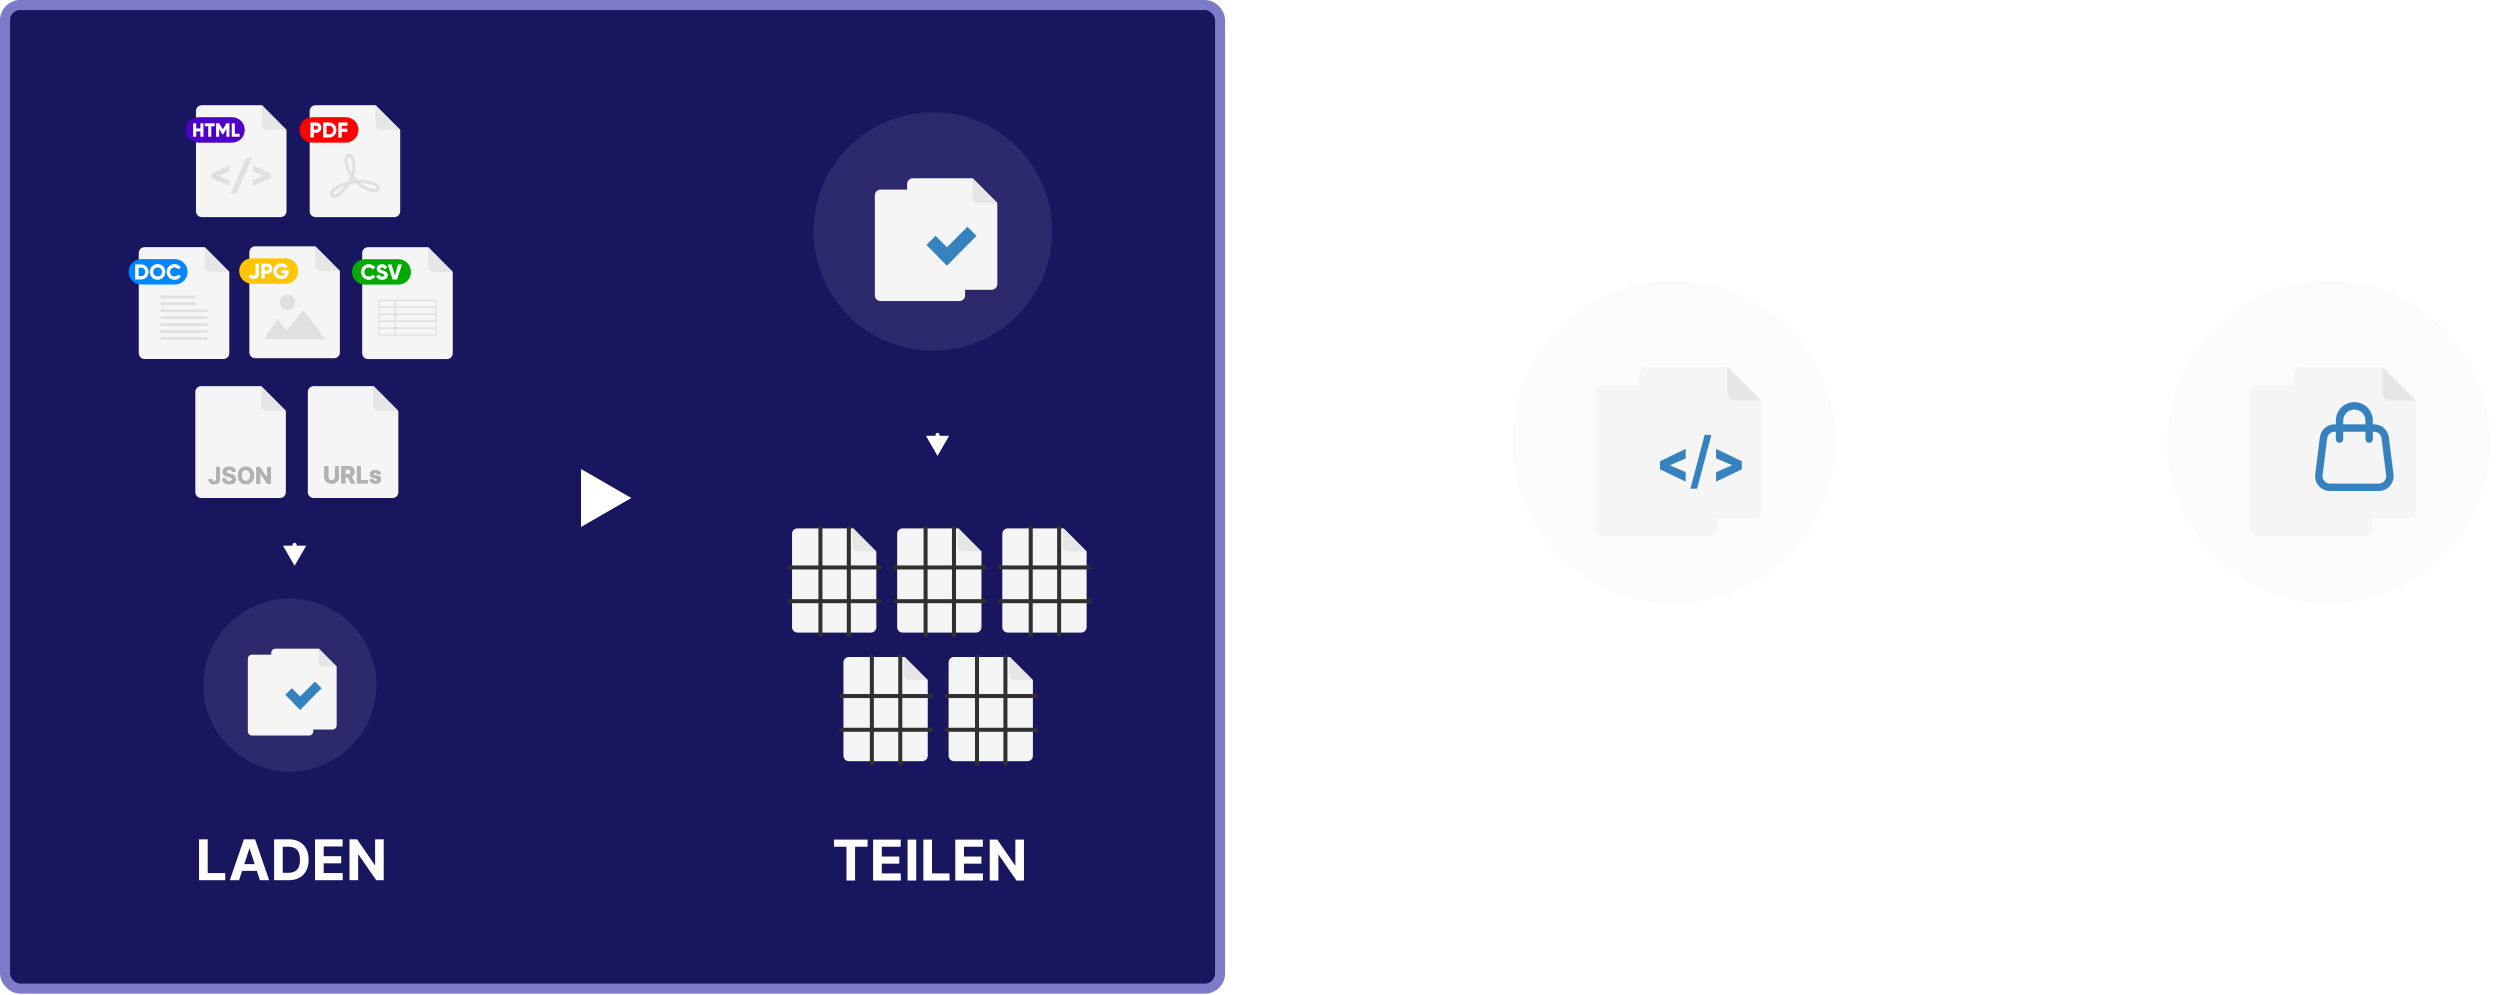<svg width="1244" height="495" viewBox="0 0 1244 495" fill="none" xmlns="http://www.w3.org/2000/svg">
<rect x="2.5" y="2.5" width="604.611" height="489.437" rx="7.5" fill="#191660" stroke="#7E7BC9" stroke-width="5"/>
<path d="M691.048 247.8L666.048 233.366V262.234L691.048 247.8ZM666.617 250.3H668.548V245.3H666.617V250.3Z" fill="white"/>
<path d="M314.113 247.8L289.113 233.366V262.234L314.113 247.8ZM289.682 250.3H291.613V245.3H289.682V250.3Z" fill="white"/>
<path d="M999.343 247.8L974.343 233.366V262.234L999.343 247.8ZM974.912 250.3H976.843V245.3H974.912V250.3Z" fill="white"/>
<path d="M99.041 438V417.636H103.347V434.45H112.077V438H99.041ZM118.958 438H114.344L121.374 417.636H126.922L133.942 438H129.328L124.227 422.29H124.068L118.958 438ZM118.669 429.996H129.567V433.357H118.669V429.996ZM143.612 438H136.393V417.636H143.671C145.72 417.636 147.483 418.044 148.961 418.859C150.439 419.668 151.576 420.831 152.372 422.349C153.174 423.867 153.575 425.684 153.575 427.798C153.575 429.92 153.174 431.742 152.372 433.267C151.576 434.792 150.433 435.962 148.941 436.777C147.456 437.592 145.68 438 143.612 438ZM140.698 434.311H143.433C144.705 434.311 145.776 434.086 146.644 433.635C147.519 433.178 148.176 432.472 148.613 431.517C149.057 430.556 149.279 429.316 149.279 427.798C149.279 426.294 149.057 425.064 148.613 424.109C148.176 423.155 147.523 422.452 146.654 422.001C145.786 421.551 144.715 421.325 143.443 421.325H140.698V434.311ZM156.764 438V417.636H170.486V421.186H161.069V426.038H169.78V429.588H161.069V434.45H170.525V438H156.764ZM190.941 417.636V438H187.222L178.363 425.183H178.214V438H173.909V417.636H177.687L186.477 430.443H186.656V417.636H190.941Z" fill="white"/>
<path d="M414.99 421.349V417.8H431.715V421.349H425.48V438.163H421.225V421.349H414.99ZM434.469 438.163V417.8H448.191V421.349H438.775V426.202H447.485V429.751H438.775V434.614H448.23V438.163H434.469ZM455.919 417.8V438.163H451.614V417.8H455.919ZM459.461 438.163V417.8H463.767V434.614H472.497V438.163H459.461ZM475.348 438.163V417.8H489.07V421.349H479.653V426.202H488.364V429.751H479.653V434.614H489.109V438.163H475.348ZM509.525 417.8V438.163H505.806L496.947 425.347H496.798V438.163H492.493V417.8H496.271L505.061 430.607H505.24V417.8H509.525Z" fill="white"/>
<path d="M147.586 271.068C147.586 270.515 147.138 270.068 146.586 270.068C146.034 270.068 145.586 270.515 145.586 271.068L147.586 271.068ZM146.586 281.538L152.359 271.538L140.812 271.538L146.586 281.538ZM145.586 271.068L145.586 272.538L147.586 272.538L147.586 271.068L145.586 271.068Z" fill="white"/>
<path d="M154.094 55.253V105.13C154.094 106.732 155.385 108.03 156.98 108.03H196.253C197.847 108.03 199.139 106.732 199.139 105.13V64.651L186.897 52.352H156.98C155.385 52.352 154.094 53.65 154.094 55.253Z" fill="#F5F5F5"/>
<g opacity="0.5">
<path d="M166.399 98.507C165.597 98.507 164.853 98.139 164.451 97.464C163.841 96.438 164.049 94.756 166.462 93.116L166.609 93.016C167.539 92.381 167.852 92.168 169.478 91.522C170.538 91.101 171.783 90.673 173.163 90.321C173.614 89.563 174.034 88.736 174.381 87.856C172.454 85.121 171.366 82.231 171.366 79.796C171.366 79.055 171.559 78.309 171.912 77.698C172.323 76.983 172.903 76.54 173.542 76.45C174.261 76.349 175.595 76.621 176.434 79.576C177.259 82.484 176.973 85.21 176.177 87.597C176.226 87.662 176.276 87.727 176.327 87.791C176.818 88.417 177.337 89.006 177.877 89.556C179.485 89.451 181.174 89.507 182.892 89.806C186.32 90.405 188.543 91.587 188.993 93.049C189.188 93.687 189.027 94.318 188.548 94.784C187.59 95.717 185.55 95.801 183.221 95.002C181.215 94.314 179.145 92.983 177.281 91.214C176.194 91.32 175.153 91.501 174.172 91.727C173.057 93.47 171.836 94.833 170.991 95.682C170.187 96.49 169.27 97.348 167.694 98.179C167.275 98.4 166.828 98.506 166.398 98.506L166.399 98.507ZM171.738 92.409C171.138 92.606 170.579 92.812 170.064 93.017C168.6 93.598 168.391 93.743 167.503 94.346L167.356 94.447C166.351 95.13 165.501 96.104 165.821 96.641C165.976 96.903 166.453 97.023 166.951 96.761C168.328 96.035 169.113 95.301 169.86 94.55C170.375 94.032 171.045 93.307 171.736 92.411L171.738 92.409ZM179.598 91.116C180.947 92.194 182.363 93.011 183.738 93.485C185.812 94.197 187.107 93.954 187.435 93.635C187.484 93.587 187.482 93.578 187.465 93.526C187.297 92.979 185.868 91.959 182.618 91.392C181.597 91.214 180.586 91.129 179.598 91.117V91.116ZM175.497 89.313C175.409 89.504 175.318 89.693 175.226 89.878C175.446 89.84 175.667 89.805 175.89 89.771C175.756 89.621 175.626 89.468 175.497 89.313ZM173.773 78.043C173.773 78.043 173.766 78.043 173.763 78.043C173.482 78.082 172.963 78.833 172.963 79.798C172.963 81.614 173.69 83.758 175.001 85.892C175.427 84.077 175.487 82.092 174.898 80.017C174.426 78.356 173.908 78.041 173.773 78.041V78.043Z" fill="#CBCBCB"/>
</g>
<path d="M186.896 52.352L199.137 64.651H189.686C188.146 64.651 186.896 63.396 186.896 61.848V52.352Z" fill="#E6E6E6"/>
<path d="M172.067 58.328H155.324C151.848 58.328 149.029 61.16 149.029 64.653C149.029 68.146 151.848 70.978 155.324 70.978H172.067C175.543 70.978 178.361 68.146 178.361 64.653C178.361 61.16 175.543 58.328 172.067 58.328Z" fill="#FF0000"/>
<path d="M159.931 63.514C159.931 64.942 158.787 66.091 157.313 66.091H156.192V68.453H154.482V60.939H157.313C158.788 60.939 159.931 62.088 159.931 63.516V63.514ZM158.221 63.514C158.221 62.967 157.836 62.547 157.313 62.547H156.192V64.48H157.313C157.836 64.48 158.221 64.062 158.221 63.513V63.514Z" fill="white"/>
<path d="M167.408 64.694C167.408 66.819 165.838 68.451 163.776 68.451H160.785V60.937H163.776C165.838 60.937 167.408 62.569 167.408 64.694ZM165.763 64.694C165.763 63.407 164.952 62.59 163.776 62.59H162.494V66.797H163.776C164.95 66.797 165.763 65.982 165.763 64.693V64.694Z" fill="white"/>
<path d="M170.078 62.592V64.041H172.857V65.694H170.078V68.453H168.369V60.939H172.909V62.592H170.078Z" fill="white"/>
<path d="M124.076 125.462V175.339C124.076 176.942 125.368 178.24 126.963 178.24H166.235C167.83 178.24 169.122 176.942 169.122 175.339V134.863L156.881 122.563H126.964C125.369 122.563 124.078 123.861 124.078 125.464L124.076 125.462Z" fill="#F5F5F5"/>
<path d="M156.879 122.562L169.12 134.861H159.669C158.128 134.861 156.879 133.606 156.879 132.058V122.562Z" fill="#E6E6E6"/>
<path d="M142.049 128.536H125.306C121.83 128.536 119.012 131.368 119.012 134.861C119.012 138.354 121.83 141.186 125.306 141.186H142.049C145.526 141.186 148.344 138.354 148.344 134.861C148.344 131.368 145.526 128.536 142.049 128.536Z" fill="#FFC500"/>
<path d="M123.625 137.351L125.11 136.492C125.344 136.909 125.59 137.136 126.167 137.136C126.916 137.136 127.14 136.706 127.14 136.246V131.147H128.849V136.246C128.849 137.898 127.695 138.811 126.157 138.811C124.971 138.811 124.117 138.306 123.625 137.351Z" fill="white"/>
<path d="M135.526 133.724C135.526 135.151 134.382 136.3 132.909 136.3H131.787V138.662H130.078V131.149H132.909C134.384 131.149 135.526 132.298 135.526 133.725V133.724ZM133.817 133.724C133.817 133.176 133.432 132.757 132.909 132.757H131.787V134.689H132.909C133.432 134.689 133.817 134.271 133.817 133.722V133.724Z" fill="white"/>
<path d="M143.73 135.119C143.73 137.416 142.138 138.811 140.044 138.811C137.693 138.811 136.006 137.071 136.006 134.914C136.006 132.757 137.725 130.995 139.926 130.995C141.357 130.995 142.566 131.703 143.195 132.713L141.743 133.55C141.432 133.056 140.76 132.67 139.916 132.67C138.655 132.67 137.715 133.604 137.715 134.924C137.715 136.244 138.613 137.136 140.066 137.136C141.059 137.136 141.71 136.696 141.978 135.977H139.981V134.474H143.73V135.119Z" fill="white"/>
<g opacity="0.5">
<path d="M161.895 168.717L150.883 154.429L142.509 164.566L138.321 158.636L131.305 168.717H161.895Z" fill="#CBCBCB"/>
<path d="M143.887 154.143C145.918 153.667 147.181 151.627 146.707 149.585C146.233 147.544 144.202 146.275 142.171 146.752C140.139 147.228 138.876 149.268 139.35 151.31C139.824 153.351 141.855 154.62 143.887 154.143Z" fill="#CBCBCB"/>
</g>
<path d="M180.234 125.906V175.783C180.234 177.386 181.526 178.684 183.121 178.684H222.393C223.988 178.684 225.28 177.386 225.28 175.783V135.307L213.039 123.007H183.122C181.528 123.007 180.236 124.305 180.236 125.908L180.234 125.906Z" fill="#F5F5F5"/>
<path d="M213.037 123.006L225.278 135.305H215.827C214.286 135.305 213.037 134.05 213.037 132.502V123.006Z" fill="#E6E6E6"/>
<path d="M198.207 128.982H181.465C177.988 128.982 175.17 131.813 175.17 135.307C175.17 138.8 177.988 141.631 181.465 141.631H198.207C201.684 141.631 204.502 138.8 204.502 135.307C204.502 131.813 201.684 128.982 198.207 128.982Z" fill="#00AA00"/>
<path d="M179.664 135.348C179.664 133.136 181.299 131.441 183.552 131.441C184.909 131.441 186.105 132.118 186.757 133.18L185.282 134.04C184.951 133.46 184.31 133.117 183.551 133.117C182.226 133.117 181.372 134.007 181.372 135.349C181.372 136.691 182.227 137.582 183.551 137.582C184.31 137.582 184.961 137.239 185.282 136.659L186.757 137.518C186.115 138.581 184.919 139.258 183.552 139.258C181.299 139.258 179.664 137.561 179.664 135.351V135.348Z" fill="white"/>
<path d="M187.187 137.399L188.661 136.54C188.928 137.162 189.388 137.582 190.231 137.582C191.075 137.582 191.246 137.259 191.246 136.97C191.246 136.507 190.819 136.325 189.697 136.014C188.585 135.703 187.496 135.167 187.496 133.728C187.496 132.288 188.714 131.441 190.006 131.441C191.298 131.441 192.195 132.031 192.74 133.138L191.298 133.985C191.041 133.448 190.688 133.116 190.004 133.116C189.47 133.116 189.203 133.383 189.203 133.685C189.203 134.028 189.385 134.265 190.549 134.619C191.681 134.962 192.952 135.36 192.952 136.949C192.952 138.398 191.798 139.256 190.174 139.256C188.55 139.256 187.6 138.504 187.184 137.399H187.187Z" fill="white"/>
<path d="M192.955 131.591H194.825L196.482 137.12L198.138 131.591H200.008L197.573 139.105H195.394L192.958 131.591H192.955Z" fill="white"/>
<g opacity="0.5">
<path d="M196.525 153.25H188.423C188.25 153.25 188.109 153.108 188.109 152.935V149.475C188.109 149.301 188.25 149.16 188.423 149.16H196.525C196.698 149.16 196.838 149.301 196.838 149.475V152.935C196.838 153.108 196.698 153.25 196.525 153.25ZM188.736 152.621H196.213V149.79H188.736V152.621Z" fill="#CBCBCB"/>
<path d="M217.087 153.25H196.489C196.316 153.25 196.176 153.108 196.176 152.935V149.475C196.176 149.301 196.316 149.16 196.489 149.16H217.087C217.26 149.16 217.4 149.301 217.4 149.475V152.935C217.4 153.108 217.26 153.25 217.087 153.25ZM196.801 152.621H216.773V149.79H196.801V152.621Z" fill="#CBCBCB"/>
<path d="M196.525 156.709H188.423C188.25 156.709 188.109 156.568 188.109 156.394V152.934C188.109 152.761 188.25 152.62 188.423 152.62H196.525C196.698 152.62 196.838 152.761 196.838 152.934V156.394C196.838 156.568 196.698 156.709 196.525 156.709ZM188.736 156.081H196.213V153.249H188.736V156.081Z" fill="#CBCBCB"/>
<path d="M217.087 156.709H196.489C196.316 156.709 196.176 156.568 196.176 156.394V152.934C196.176 152.761 196.316 152.62 196.489 152.62H217.087C217.26 152.62 217.4 152.761 217.4 152.934V156.394C217.4 156.568 217.26 156.709 217.087 156.709ZM196.801 156.081H216.773V153.249H196.801V156.081Z" fill="#CBCBCB"/>
<path d="M196.525 160.168H188.423C188.25 160.168 188.109 160.027 188.109 159.854V156.394C188.109 156.22 188.25 156.079 188.423 156.079H196.525C196.698 156.079 196.838 156.22 196.838 156.394V159.854C196.838 160.027 196.698 160.168 196.525 160.168ZM188.736 159.54H196.213V156.709H188.736V159.54Z" fill="#CBCBCB"/>
<path d="M217.087 160.168H196.489C196.316 160.168 196.176 160.027 196.176 159.854V156.394C196.176 156.22 196.316 156.079 196.489 156.079H217.087C217.26 156.079 217.4 156.22 217.4 156.394V159.854C217.4 160.027 217.26 160.168 217.087 160.168ZM196.801 159.54H216.773V156.709H196.801V159.54Z" fill="#CBCBCB"/>
<path d="M196.525 163.63H188.423C188.25 163.63 188.109 163.488 188.109 163.315V159.855C188.109 159.681 188.25 159.54 188.423 159.54H196.525C196.698 159.54 196.838 159.681 196.838 159.855V163.315C196.838 163.488 196.698 163.63 196.525 163.63ZM188.736 163.001H196.213V160.17H188.736V163.001Z" fill="#CBCBCB"/>
<path d="M217.087 163.63H196.489C196.316 163.63 196.176 163.488 196.176 163.315V159.855C196.176 159.681 196.316 159.54 196.489 159.54H217.087C217.26 159.54 217.4 159.681 217.4 159.855V163.315C217.4 163.488 217.26 163.63 217.087 163.63ZM196.801 163.001H216.773V160.17H196.801V163.001Z" fill="#CBCBCB"/>
<path d="M196.525 167.089H188.423C188.25 167.089 188.109 166.948 188.109 166.774V163.315C188.109 163.141 188.25 163 188.423 163H196.525C196.698 163 196.838 163.141 196.838 163.315V166.774C196.838 166.948 196.698 167.089 196.525 167.089ZM188.736 166.461H196.213V163.63H188.736V166.461Z" fill="#CBCBCB"/>
<path d="M217.087 167.089H196.489C196.316 167.089 196.176 166.948 196.176 166.774V163.315C196.176 163.141 196.316 163 196.489 163H217.087C217.26 163 217.4 163.141 217.4 163.315V166.774C217.4 166.948 217.26 167.089 217.087 167.089ZM196.801 166.461H216.773V163.63H196.801V166.461Z" fill="#CBCBCB"/>
</g>
<path d="M69.049 125.868V175.745C69.049 177.348 70.341 178.646 71.936 178.646H111.208C112.803 178.646 114.094 177.348 114.094 175.745V135.268L101.853 122.969H71.936C70.341 122.969 69.049 124.267 69.049 125.87V125.868Z" fill="#F5F5F5"/>
<path d="M101.852 122.968L114.092 135.267H104.642C103.101 135.267 101.852 134.012 101.852 132.464V122.968Z" fill="#E6E6E6"/>
<path d="M87.022 128.942H70.279C66.803 128.942 63.984 131.774 63.984 135.267C63.984 138.76 66.803 141.592 70.279 141.592H87.022C90.498 141.592 93.317 138.76 93.317 135.267C93.317 131.774 90.498 128.942 87.022 128.942Z" fill="#0086FF"/>
<path d="M73.886 135.31C73.886 137.435 72.316 139.067 70.254 139.067H67.264V131.553H70.254C72.316 131.553 73.886 133.185 73.886 135.31ZM72.242 135.31C72.242 134.022 71.43 133.205 70.254 133.205H68.973V137.413H70.254C71.429 137.413 72.242 136.597 72.242 135.308V135.31Z" fill="white"/>
<path d="M74.525 135.31C74.525 133.098 76.267 131.403 78.414 131.403C80.561 131.403 82.302 133.1 82.302 135.31C82.302 137.52 80.561 139.217 78.414 139.217C76.267 139.217 74.525 137.52 74.525 135.31ZM80.593 135.31C80.593 133.968 79.631 133.077 78.414 133.077C77.197 133.077 76.234 133.968 76.234 135.31C76.234 136.652 77.197 137.542 78.414 137.542C79.631 137.542 80.593 136.652 80.593 135.31Z" fill="white"/>
<path d="M82.943 135.31C82.943 133.098 84.578 131.403 86.832 131.403C88.188 131.403 89.385 132.08 90.036 133.142L88.561 134.002C88.23 133.422 87.589 133.079 86.83 133.079C85.505 133.079 84.651 133.969 84.651 135.311C84.651 136.653 85.506 137.544 86.83 137.544C87.589 137.544 88.241 137.201 88.561 136.621L90.036 137.48C89.395 138.543 88.198 139.22 86.832 139.22C84.578 139.22 82.943 137.523 82.943 135.313V135.31Z" fill="white"/>
<g opacity="0.5">
<path d="M102.964 157.361H80.179C79.976 157.361 79.812 157.526 79.812 157.729V158.374C79.812 158.577 79.976 158.741 80.179 158.741H102.964C103.166 158.741 103.33 158.577 103.33 158.374V157.729C103.33 157.526 103.166 157.361 102.964 157.361Z" fill="#CBCBCB"/>
<path d="M102.964 153.924H80.179C79.976 153.924 79.812 154.088 79.812 154.291V154.937C79.812 155.141 79.976 155.305 80.179 155.305H102.964C103.166 155.305 103.33 155.141 103.33 154.937V154.291C103.33 154.088 103.166 153.924 102.964 153.924Z" fill="#CBCBCB"/>
<path d="M102.964 164.305H80.179C79.976 164.305 79.812 164.47 79.812 164.673V165.318C79.812 165.521 79.976 165.686 80.179 165.686H102.964C103.166 165.686 103.33 165.521 103.33 165.318V164.673C103.33 164.47 103.166 164.305 102.964 164.305Z" fill="#CBCBCB"/>
<path d="M102.964 167.741H80.179C79.976 167.741 79.812 167.906 79.812 168.109V168.754C79.812 168.957 79.976 169.122 80.179 169.122H102.964C103.166 169.122 103.33 168.957 103.33 168.754V168.109C103.33 167.906 103.166 167.741 102.964 167.741Z" fill="#CBCBCB"/>
<path d="M102.964 160.868H80.179C79.976 160.868 79.812 161.032 79.812 161.236V161.882C79.812 162.085 79.976 162.25 80.179 162.25H102.964C103.166 162.25 103.33 162.085 103.33 161.882V161.236C103.33 161.032 103.166 160.868 102.964 160.868Z" fill="#CBCBCB"/>
<path d="M96.885 150.487H80.179C79.976 150.487 79.812 150.652 79.812 150.855V151.5C79.812 151.703 79.976 151.868 80.179 151.868H96.885C97.087 151.868 97.251 151.703 97.251 151.5V150.855C97.251 150.652 97.087 150.487 96.885 150.487Z" fill="#CBCBCB"/>
<path d="M96.885 147.05H80.179C79.976 147.05 79.812 147.214 79.812 147.418V148.062C79.812 148.265 79.976 148.43 80.179 148.43H96.885C97.087 148.43 97.251 148.265 97.251 148.062V147.418C97.251 147.214 97.087 147.05 96.885 147.05Z" fill="#CBCBCB"/>
</g>
<path d="M97.514 55.253V105.13C97.514 106.732 98.805 108.03 100.4 108.03H139.672C141.267 108.03 142.559 106.732 142.559 105.13V64.651L130.318 52.352H100.4C98.805 52.352 97.514 53.65 97.514 55.253Z" fill="#F5F5F5"/>
<path d="M130.318 52.352L142.559 64.651H133.108C131.568 64.651 130.318 63.396 130.318 61.848V52.352Z" fill="#E6E6E6"/>
<path d="M115.487 58.328H98.744C95.267 58.328 92.449 61.16 92.449 64.653C92.449 68.146 95.267 70.978 98.744 70.978H115.487C118.963 70.978 121.781 68.146 121.781 64.653C121.781 61.16 118.963 58.328 115.487 58.328Z" fill="#4D00C8"/>
<path d="M101.246 61.35V68.039H99.724V65.383H97.631V68.039H96.109V61.35H97.631V63.91H99.724V61.35H101.246Z" fill="white"/>
<path d="M106.856 62.821H105.144V68.039H103.622V62.821H101.91V61.35H106.856V62.821Z" fill="white"/>
<path d="M114.182 68.039H112.66V64.15L110.939 66.989H110.768L109.047 64.15V68.039H107.525V61.35H109.047L110.854 64.322L112.662 61.35H114.183V68.039H114.182Z" fill="white"/>
<path d="M119.224 66.568V68.039H115.324V61.35H116.846V66.568H119.224Z" fill="white"/>
<g opacity="0.5">
<path d="M114.18 85.392L108.713 87.471L114.18 89.551V92.572L105.393 88.746V86.196L114.18 82.37V85.391V85.392Z" fill="#CBCBCB"/>
<path d="M114.68 96.301L122.49 78.642H125.397L117.587 96.301H114.68Z" fill="#CBCBCB"/>
<path d="M134.684 86.195V88.746L125.896 92.572V89.55L131.364 87.471L125.896 85.392V82.371L134.684 86.197V86.195Z" fill="#CBCBCB"/>
</g>
<path d="M97.191 195.025V244.902C97.191 246.504 98.483 247.802 100.078 247.802H139.35C140.945 247.802 142.237 246.504 142.237 244.902V204.425L129.996 192.126H100.08C98.485 192.126 97.193 193.424 97.193 195.026L97.191 195.025Z" fill="#F5F5F5"/>
<path d="M134.712 232.359V240.82H133.167L129.486 235.495H129.424V240.82H127.635V232.359H129.205L132.857 237.68H132.931V232.359H134.712Z" fill="#B1B1B1"/>
<path d="M134.712 232.359V240.82H133.167L129.486 235.495H129.424V240.82H127.635V232.359H129.205L132.857 237.68H132.931V232.359H134.712Z" fill="#B1B1B1"/>
<path d="M134.712 232.359V240.82H133.167L129.486 235.495H129.424V240.82H127.635V232.359H129.205L132.857 237.68H132.931V232.359H134.712Z" fill="#B1B1B1"/>
<path d="M134.712 232.359V240.82H133.167L129.486 235.495H129.424V240.82H127.635V232.359H129.205L132.857 237.68H132.931V232.359H134.712Z" fill="#B1B1B1"/>
<path d="M126.309 236.589C126.309 237.512 126.134 238.297 125.784 238.944C125.437 239.592 124.963 240.086 124.363 240.427C123.765 240.766 123.093 240.936 122.347 240.936C121.595 240.936 120.92 240.765 120.322 240.423C119.725 240.082 119.252 239.587 118.905 238.94C118.558 238.293 118.385 237.509 118.385 236.589C118.385 235.667 118.558 234.882 118.905 234.235C119.252 233.587 119.725 233.094 120.322 232.756C120.92 232.414 121.595 232.243 122.347 232.243C123.093 232.243 123.765 232.414 124.363 232.756C124.963 233.094 125.437 233.587 125.784 234.235C126.134 234.882 126.309 235.667 126.309 236.589ZM124.495 236.589C124.495 235.992 124.405 235.488 124.226 235.077C124.05 234.667 123.801 234.356 123.479 234.144C123.156 233.932 122.779 233.826 122.347 233.826C121.914 233.826 121.537 233.932 121.215 234.144C120.892 234.356 120.642 234.667 120.463 235.077C120.287 235.488 120.198 235.992 120.198 236.589C120.198 237.187 120.287 237.691 120.463 238.102C120.642 238.512 120.892 238.823 121.215 239.035C121.537 239.247 121.914 239.353 122.347 239.353C122.779 239.353 123.156 239.247 123.479 239.035C123.801 238.823 124.05 238.512 124.226 238.102C124.405 237.691 124.495 237.187 124.495 236.589Z" fill="#B1B1B1"/>
<path d="M126.309 236.589C126.309 237.512 126.134 238.297 125.784 238.944C125.437 239.592 124.963 240.086 124.363 240.427C123.765 240.766 123.093 240.936 122.347 240.936C121.595 240.936 120.92 240.765 120.322 240.423C119.725 240.082 119.252 239.587 118.905 238.94C118.558 238.293 118.385 237.509 118.385 236.589C118.385 235.667 118.558 234.882 118.905 234.235C119.252 233.587 119.725 233.094 120.322 232.756C120.92 232.414 121.595 232.243 122.347 232.243C123.093 232.243 123.765 232.414 124.363 232.756C124.963 233.094 125.437 233.587 125.784 234.235C126.134 234.882 126.309 235.667 126.309 236.589ZM124.495 236.589C124.495 235.992 124.405 235.488 124.226 235.077C124.05 234.667 123.801 234.356 123.479 234.144C123.156 233.932 122.779 233.826 122.347 233.826C121.914 233.826 121.537 233.932 121.215 234.144C120.892 234.356 120.642 234.667 120.463 235.077C120.287 235.488 120.198 235.992 120.198 236.589C120.198 237.187 120.287 237.691 120.463 238.102C120.642 238.512 120.892 238.823 121.215 239.035C121.537 239.247 121.914 239.353 122.347 239.353C122.779 239.353 123.156 239.247 123.479 239.035C123.801 238.823 124.05 238.512 124.226 238.102C124.405 237.691 124.495 237.187 124.495 236.589Z" fill="#B1B1B1"/>
<path d="M126.309 236.589C126.309 237.512 126.134 238.297 125.784 238.944C125.437 239.592 124.963 240.086 124.363 240.427C123.765 240.766 123.093 240.936 122.347 240.936C121.595 240.936 120.92 240.765 120.322 240.423C119.725 240.082 119.252 239.587 118.905 238.94C118.558 238.293 118.385 237.509 118.385 236.589C118.385 235.667 118.558 234.882 118.905 234.235C119.252 233.587 119.725 233.094 120.322 232.756C120.92 232.414 121.595 232.243 122.347 232.243C123.093 232.243 123.765 232.414 124.363 232.756C124.963 233.094 125.437 233.587 125.784 234.235C126.134 234.882 126.309 235.667 126.309 236.589ZM124.495 236.589C124.495 235.992 124.405 235.488 124.226 235.077C124.05 234.667 123.801 234.356 123.479 234.144C123.156 233.932 122.779 233.826 122.347 233.826C121.914 233.826 121.537 233.932 121.215 234.144C120.892 234.356 120.642 234.667 120.463 235.077C120.287 235.488 120.198 235.992 120.198 236.589C120.198 237.187 120.287 237.691 120.463 238.102C120.642 238.512 120.892 238.823 121.215 239.035C121.537 239.247 121.914 239.353 122.347 239.353C122.779 239.353 123.156 239.247 123.479 239.035C123.801 238.823 124.05 238.512 124.226 238.102C124.405 237.691 124.495 237.187 124.495 236.589Z" fill="#B1B1B1"/>
<path d="M126.309 236.589C126.309 237.512 126.134 238.297 125.784 238.944C125.437 239.592 124.963 240.086 124.363 240.427C123.765 240.766 123.093 240.936 122.347 240.936C121.595 240.936 120.92 240.765 120.322 240.423C119.725 240.082 119.252 239.587 118.905 238.94C118.558 238.293 118.385 237.509 118.385 236.589C118.385 235.667 118.558 234.882 118.905 234.235C119.252 233.587 119.725 233.094 120.322 232.756C120.92 232.414 121.595 232.243 122.347 232.243C123.093 232.243 123.765 232.414 124.363 232.756C124.963 233.094 125.437 233.587 125.784 234.235C126.134 234.882 126.309 235.667 126.309 236.589ZM124.495 236.589C124.495 235.992 124.405 235.488 124.226 235.077C124.05 234.667 123.801 234.356 123.479 234.144C123.156 233.932 122.779 233.826 122.347 233.826C121.914 233.826 121.537 233.932 121.215 234.144C120.892 234.356 120.642 234.667 120.463 235.077C120.287 235.488 120.198 235.992 120.198 236.589C120.198 237.187 120.287 237.691 120.463 238.102C120.642 238.512 120.892 238.823 121.215 239.035C121.537 239.247 121.914 239.353 122.347 239.353C122.779 239.353 123.156 239.247 123.479 239.035C123.801 238.823 124.05 238.512 124.226 238.102C124.405 237.691 124.495 237.187 124.495 236.589Z" fill="#B1B1B1"/>
<path d="M115.501 234.792C115.468 234.459 115.326 234.2 115.076 234.016C114.825 233.831 114.485 233.739 114.055 233.739C113.763 233.739 113.517 233.78 113.316 233.863C113.115 233.943 112.96 234.054 112.853 234.197C112.748 234.341 112.696 234.503 112.696 234.685C112.691 234.836 112.722 234.969 112.791 235.082C112.863 235.194 112.96 235.292 113.084 235.375C113.208 235.455 113.352 235.525 113.514 235.586C113.677 235.643 113.85 235.693 114.035 235.734L114.795 235.916C115.164 235.999 115.503 236.109 115.811 236.247C116.12 236.384 116.387 236.554 116.613 236.755C116.838 236.956 117.013 237.193 117.137 237.465C117.264 237.738 117.329 238.051 117.331 238.403C117.329 238.921 117.196 239.37 116.935 239.75C116.676 240.127 116.301 240.421 115.811 240.63C115.324 240.836 114.736 240.94 114.047 240.94C113.364 240.94 112.769 240.835 112.262 240.626C111.758 240.416 111.364 240.107 111.081 239.696C110.8 239.283 110.652 238.772 110.639 238.163H112.37C112.389 238.447 112.47 238.684 112.613 238.874C112.759 239.061 112.954 239.203 113.196 239.3C113.441 239.393 113.718 239.44 114.026 239.44C114.329 239.44 114.592 239.396 114.815 239.308C115.041 239.22 115.216 239.097 115.34 238.94C115.464 238.783 115.526 238.603 115.526 238.399C115.526 238.209 115.47 238.049 115.357 237.92C115.246 237.79 115.084 237.68 114.869 237.589C114.657 237.498 114.397 237.416 114.088 237.341L113.167 237.11C112.454 236.936 111.89 236.665 111.477 236.296C111.064 235.927 110.859 235.43 110.862 234.805C110.859 234.292 110.995 233.845 111.271 233.462C111.549 233.079 111.93 232.78 112.415 232.566C112.9 232.351 113.451 232.243 114.068 232.243C114.696 232.243 115.244 232.351 115.712 232.566C116.183 232.78 116.549 233.079 116.811 233.462C117.073 233.845 117.207 234.288 117.216 234.792H115.501Z" fill="#B1B1B1"/>
<path d="M115.501 234.792C115.468 234.459 115.326 234.2 115.076 234.016C114.825 233.831 114.485 233.739 114.055 233.739C113.763 233.739 113.517 233.78 113.316 233.863C113.115 233.943 112.96 234.054 112.853 234.197C112.748 234.341 112.696 234.503 112.696 234.685C112.691 234.836 112.722 234.969 112.791 235.082C112.863 235.194 112.96 235.292 113.084 235.375C113.208 235.455 113.352 235.525 113.514 235.586C113.677 235.643 113.85 235.693 114.035 235.734L114.795 235.916C115.164 235.999 115.503 236.109 115.811 236.247C116.12 236.384 116.387 236.554 116.613 236.755C116.838 236.956 117.013 237.193 117.137 237.465C117.264 237.738 117.329 238.051 117.331 238.403C117.329 238.921 117.196 239.37 116.935 239.75C116.676 240.127 116.301 240.421 115.811 240.63C115.324 240.836 114.736 240.94 114.047 240.94C113.364 240.94 112.769 240.835 112.262 240.626C111.758 240.416 111.364 240.107 111.081 239.696C110.8 239.283 110.652 238.772 110.639 238.163H112.37C112.389 238.447 112.47 238.684 112.613 238.874C112.759 239.061 112.954 239.203 113.196 239.3C113.441 239.393 113.718 239.44 114.026 239.44C114.329 239.44 114.592 239.396 114.815 239.308C115.041 239.22 115.216 239.097 115.34 238.94C115.464 238.783 115.526 238.603 115.526 238.399C115.526 238.209 115.47 238.049 115.357 237.92C115.246 237.79 115.084 237.68 114.869 237.589C114.657 237.498 114.397 237.416 114.088 237.341L113.167 237.11C112.454 236.936 111.89 236.665 111.477 236.296C111.064 235.927 110.859 235.43 110.862 234.805C110.859 234.292 110.995 233.845 111.271 233.462C111.549 233.079 111.93 232.78 112.415 232.566C112.9 232.351 113.451 232.243 114.068 232.243C114.696 232.243 115.244 232.351 115.712 232.566C116.183 232.78 116.549 233.079 116.811 233.462C117.073 233.845 117.207 234.288 117.216 234.792H115.501Z" fill="#B1B1B1"/>
<path d="M115.501 234.792C115.468 234.459 115.326 234.2 115.076 234.016C114.825 233.831 114.485 233.739 114.055 233.739C113.763 233.739 113.517 233.78 113.316 233.863C113.115 233.943 112.96 234.054 112.853 234.197C112.748 234.341 112.696 234.503 112.696 234.685C112.691 234.836 112.722 234.969 112.791 235.082C112.863 235.194 112.96 235.292 113.084 235.375C113.208 235.455 113.352 235.525 113.514 235.586C113.677 235.643 113.85 235.693 114.035 235.734L114.795 235.916C115.164 235.999 115.503 236.109 115.811 236.247C116.12 236.384 116.387 236.554 116.613 236.755C116.838 236.956 117.013 237.193 117.137 237.465C117.264 237.738 117.329 238.051 117.331 238.403C117.329 238.921 117.196 239.37 116.935 239.75C116.676 240.127 116.301 240.421 115.811 240.63C115.324 240.836 114.736 240.94 114.047 240.94C113.364 240.94 112.769 240.835 112.262 240.626C111.758 240.416 111.364 240.107 111.081 239.696C110.8 239.283 110.652 238.772 110.639 238.163H112.37C112.389 238.447 112.47 238.684 112.613 238.874C112.759 239.061 112.954 239.203 113.196 239.3C113.441 239.393 113.718 239.44 114.026 239.44C114.329 239.44 114.592 239.396 114.815 239.308C115.041 239.22 115.216 239.097 115.34 238.94C115.464 238.783 115.526 238.603 115.526 238.399C115.526 238.209 115.47 238.049 115.357 237.92C115.246 237.79 115.084 237.68 114.869 237.589C114.657 237.498 114.397 237.416 114.088 237.341L113.167 237.11C112.454 236.936 111.89 236.665 111.477 236.296C111.064 235.927 110.859 235.43 110.862 234.805C110.859 234.292 110.995 233.845 111.271 233.462C111.549 233.079 111.93 232.78 112.415 232.566C112.9 232.351 113.451 232.243 114.068 232.243C114.696 232.243 115.244 232.351 115.712 232.566C116.183 232.78 116.549 233.079 116.811 233.462C117.073 233.845 117.207 234.288 117.216 234.792H115.501Z" fill="#B1B1B1"/>
<path d="M115.501 234.792C115.468 234.459 115.326 234.2 115.076 234.016C114.825 233.831 114.485 233.739 114.055 233.739C113.763 233.739 113.517 233.78 113.316 233.863C113.115 233.943 112.96 234.054 112.853 234.197C112.748 234.341 112.696 234.503 112.696 234.685C112.691 234.836 112.722 234.969 112.791 235.082C112.863 235.194 112.96 235.292 113.084 235.375C113.208 235.455 113.352 235.525 113.514 235.586C113.677 235.643 113.85 235.693 114.035 235.734L114.795 235.916C115.164 235.999 115.503 236.109 115.811 236.247C116.12 236.384 116.387 236.554 116.613 236.755C116.838 236.956 117.013 237.193 117.137 237.465C117.264 237.738 117.329 238.051 117.331 238.403C117.329 238.921 117.196 239.37 116.935 239.75C116.676 240.127 116.301 240.421 115.811 240.63C115.324 240.836 114.736 240.94 114.047 240.94C113.364 240.94 112.769 240.835 112.262 240.626C111.758 240.416 111.364 240.107 111.081 239.696C110.8 239.283 110.652 238.772 110.639 238.163H112.37C112.389 238.447 112.47 238.684 112.613 238.874C112.759 239.061 112.954 239.203 113.196 239.3C113.441 239.393 113.718 239.44 114.026 239.44C114.329 239.44 114.592 239.396 114.815 239.308C115.041 239.22 115.216 239.097 115.34 238.94C115.464 238.783 115.526 238.603 115.526 238.399C115.526 238.209 115.47 238.049 115.357 237.92C115.246 237.79 115.084 237.68 114.869 237.589C114.657 237.498 114.397 237.416 114.088 237.341L113.167 237.11C112.454 236.936 111.89 236.665 111.477 236.296C111.064 235.927 110.859 235.43 110.862 234.805C110.859 234.292 110.995 233.845 111.271 233.462C111.549 233.079 111.93 232.78 112.415 232.566C112.9 232.351 113.451 232.243 114.068 232.243C114.696 232.243 115.244 232.351 115.712 232.566C116.183 232.78 116.549 233.079 116.811 233.462C117.073 233.845 117.207 234.288 117.216 234.792H115.501Z" fill="#B1B1B1"/>
<path d="M107.663 232.359H109.431V238.258C109.431 238.804 109.309 239.277 109.063 239.68C108.821 240.082 108.484 240.392 108.051 240.609C107.619 240.827 107.116 240.936 106.543 240.936C106.034 240.936 105.571 240.846 105.155 240.667C104.742 240.485 104.414 240.21 104.172 239.841C103.93 239.469 103.81 239.002 103.813 238.44H105.593C105.599 238.663 105.644 238.855 105.729 239.014C105.818 239.171 105.937 239.293 106.089 239.378C106.243 239.461 106.425 239.502 106.634 239.502C106.855 239.502 107.04 239.455 107.192 239.361C107.346 239.265 107.463 239.125 107.543 238.94C107.623 238.756 107.663 238.528 107.663 238.258V232.359Z" fill="#B1B1B1"/>
<path d="M107.663 232.359H109.431V238.258C109.431 238.804 109.309 239.277 109.063 239.68C108.821 240.082 108.484 240.392 108.051 240.609C107.619 240.827 107.116 240.936 106.543 240.936C106.034 240.936 105.571 240.846 105.155 240.667C104.742 240.485 104.414 240.21 104.172 239.841C103.93 239.469 103.81 239.002 103.813 238.44H105.593C105.599 238.663 105.644 238.855 105.729 239.014C105.818 239.171 105.937 239.293 106.089 239.378C106.243 239.461 106.425 239.502 106.634 239.502C106.855 239.502 107.04 239.455 107.192 239.361C107.346 239.265 107.463 239.125 107.543 238.94C107.623 238.756 107.663 238.528 107.663 238.258V232.359Z" fill="#B1B1B1"/>
<path d="M107.663 232.359H109.431V238.258C109.431 238.804 109.309 239.277 109.063 239.68C108.821 240.082 108.484 240.392 108.051 240.609C107.619 240.827 107.116 240.936 106.543 240.936C106.034 240.936 105.571 240.846 105.155 240.667C104.742 240.485 104.414 240.21 104.172 239.841C103.93 239.469 103.81 239.002 103.813 238.44H105.593C105.599 238.663 105.644 238.855 105.729 239.014C105.818 239.171 105.937 239.293 106.089 239.378C106.243 239.461 106.425 239.502 106.634 239.502C106.855 239.502 107.04 239.455 107.192 239.361C107.346 239.265 107.463 239.125 107.543 238.94C107.623 238.756 107.663 238.528 107.663 238.258V232.359Z" fill="#B1B1B1"/>
<path d="M107.663 232.359H109.431V238.258C109.431 238.804 109.309 239.277 109.063 239.68C108.821 240.082 108.484 240.392 108.051 240.609C107.619 240.827 107.116 240.936 106.543 240.936C106.034 240.936 105.571 240.846 105.155 240.667C104.742 240.485 104.414 240.21 104.172 239.841C103.93 239.469 103.81 239.002 103.813 238.44H105.593C105.599 238.663 105.644 238.855 105.729 239.014C105.818 239.171 105.937 239.293 106.089 239.378C106.243 239.461 106.425 239.502 106.634 239.502C106.855 239.502 107.04 239.455 107.192 239.361C107.346 239.265 107.463 239.125 107.543 238.94C107.623 238.756 107.663 238.528 107.663 238.258V232.359Z" fill="#B1B1B1"/>
<path d="M129.85 192.124L142.09 204.423H132.64C131.099 204.423 129.85 203.168 129.85 201.62V192.124Z" fill="#E6E6E6"/>
<path d="M153.172 195.025V244.902C153.172 246.504 154.464 247.802 156.059 247.802H195.331C196.926 247.802 198.217 246.504 198.217 244.902V204.425L185.977 192.126H156.06C154.465 192.126 153.173 193.424 153.173 195.026L153.172 195.025Z" fill="#F5F5F5"/>
<path d="M189.467 235.922L187.856 236.021C187.828 235.884 187.769 235.76 187.678 235.65C187.587 235.537 187.467 235.447 187.319 235.381C187.173 235.312 186.998 235.278 186.794 235.278C186.521 235.278 186.291 235.336 186.104 235.451C185.917 235.564 185.823 235.716 185.823 235.906C185.823 236.057 185.884 236.185 186.005 236.29C186.126 236.395 186.334 236.479 186.629 236.542L187.777 236.773C188.394 236.9 188.854 237.104 189.157 237.385C189.46 237.666 189.612 238.035 189.612 238.492C189.612 238.908 189.489 239.273 189.244 239.587C189.002 239.901 188.668 240.146 188.244 240.322C187.823 240.496 187.337 240.582 186.786 240.582C185.946 240.582 185.276 240.407 184.778 240.058C184.282 239.705 183.992 239.226 183.906 238.62L185.637 238.529C185.69 238.785 185.816 238.981 186.017 239.116C186.218 239.248 186.476 239.314 186.79 239.314C187.098 239.314 187.346 239.255 187.534 239.136C187.724 239.015 187.82 238.86 187.823 238.67C187.82 238.51 187.753 238.379 187.62 238.277C187.488 238.172 187.284 238.093 187.009 238.037L185.91 237.819C185.29 237.695 184.829 237.48 184.526 237.174C184.226 236.868 184.076 236.479 184.076 236.005C184.076 235.597 184.186 235.246 184.406 234.951C184.629 234.657 184.942 234.429 185.344 234.27C185.749 234.11 186.223 234.03 186.765 234.03C187.567 234.03 188.197 234.199 188.657 234.538C189.12 234.877 189.39 235.338 189.467 235.922Z" fill="#B1B1B1"/>
<path d="M189.467 235.922L187.856 236.021C187.828 235.884 187.769 235.76 187.678 235.65C187.587 235.537 187.467 235.447 187.319 235.381C187.173 235.312 186.998 235.278 186.794 235.278C186.521 235.278 186.291 235.336 186.104 235.451C185.917 235.564 185.823 235.716 185.823 235.906C185.823 236.057 185.884 236.185 186.005 236.29C186.126 236.395 186.334 236.479 186.629 236.542L187.777 236.773C188.394 236.9 188.854 237.104 189.157 237.385C189.46 237.666 189.612 238.035 189.612 238.492C189.612 238.908 189.489 239.273 189.244 239.587C189.002 239.901 188.668 240.146 188.244 240.322C187.823 240.496 187.337 240.582 186.786 240.582C185.946 240.582 185.276 240.407 184.778 240.058C184.282 239.705 183.992 239.226 183.906 238.62L185.637 238.529C185.69 238.785 185.816 238.981 186.017 239.116C186.218 239.248 186.476 239.314 186.79 239.314C187.098 239.314 187.346 239.255 187.534 239.136C187.724 239.015 187.82 238.86 187.823 238.67C187.82 238.51 187.753 238.379 187.62 238.277C187.488 238.172 187.284 238.093 187.009 238.037L185.91 237.819C185.29 237.695 184.829 237.48 184.526 237.174C184.226 236.868 184.076 236.479 184.076 236.005C184.076 235.597 184.186 235.246 184.406 234.951C184.629 234.657 184.942 234.429 185.344 234.27C185.749 234.11 186.223 234.03 186.765 234.03C187.567 234.03 188.197 234.199 188.657 234.538C189.12 234.877 189.39 235.338 189.467 235.922Z" fill="#B1B1B1"/>
<path d="M189.467 235.922L187.856 236.021C187.828 235.884 187.769 235.76 187.678 235.65C187.587 235.537 187.467 235.447 187.319 235.381C187.173 235.312 186.998 235.278 186.794 235.278C186.521 235.278 186.291 235.336 186.104 235.451C185.917 235.564 185.823 235.716 185.823 235.906C185.823 236.057 185.884 236.185 186.005 236.29C186.126 236.395 186.334 236.479 186.629 236.542L187.777 236.773C188.394 236.9 188.854 237.104 189.157 237.385C189.46 237.666 189.612 238.035 189.612 238.492C189.612 238.908 189.489 239.273 189.244 239.587C189.002 239.901 188.668 240.146 188.244 240.322C187.823 240.496 187.337 240.582 186.786 240.582C185.946 240.582 185.276 240.407 184.778 240.058C184.282 239.705 183.992 239.226 183.906 238.62L185.637 238.529C185.69 238.785 185.816 238.981 186.017 239.116C186.218 239.248 186.476 239.314 186.79 239.314C187.098 239.314 187.346 239.255 187.534 239.136C187.724 239.015 187.82 238.86 187.823 238.67C187.82 238.51 187.753 238.379 187.62 238.277C187.488 238.172 187.284 238.093 187.009 238.037L185.91 237.819C185.29 237.695 184.829 237.48 184.526 237.174C184.226 236.868 184.076 236.479 184.076 236.005C184.076 235.597 184.186 235.246 184.406 234.951C184.629 234.657 184.942 234.429 185.344 234.27C185.749 234.11 186.223 234.03 186.765 234.03C187.567 234.03 188.197 234.199 188.657 234.538C189.12 234.877 189.39 235.338 189.467 235.922Z" fill="#B1B1B1"/>
<path d="M189.467 235.922L187.856 236.021C187.828 235.884 187.769 235.76 187.678 235.65C187.587 235.537 187.467 235.447 187.319 235.381C187.173 235.312 186.998 235.278 186.794 235.278C186.521 235.278 186.291 235.336 186.104 235.451C185.917 235.564 185.823 235.716 185.823 235.906C185.823 236.057 185.884 236.185 186.005 236.29C186.126 236.395 186.334 236.479 186.629 236.542L187.777 236.773C188.394 236.9 188.854 237.104 189.157 237.385C189.46 237.666 189.612 238.035 189.612 238.492C189.612 238.908 189.489 239.273 189.244 239.587C189.002 239.901 188.668 240.146 188.244 240.322C187.823 240.496 187.337 240.582 186.786 240.582C185.946 240.582 185.276 240.407 184.778 240.058C184.282 239.705 183.992 239.226 183.906 238.62L185.637 238.529C185.69 238.785 185.816 238.981 186.017 239.116C186.218 239.248 186.476 239.314 186.79 239.314C187.098 239.314 187.346 239.255 187.534 239.136C187.724 239.015 187.82 238.86 187.823 238.67C187.82 238.51 187.753 238.379 187.62 238.277C187.488 238.172 187.284 238.093 187.009 238.037L185.91 237.819C185.29 237.695 184.829 237.48 184.526 237.174C184.226 236.868 184.076 236.479 184.076 236.005C184.076 235.597 184.186 235.246 184.406 234.951C184.629 234.657 184.942 234.429 185.344 234.27C185.749 234.11 186.223 234.03 186.765 234.03C187.567 234.03 188.197 234.199 188.657 234.538C189.12 234.877 189.39 235.338 189.467 235.922Z" fill="#B1B1B1"/>
<path d="M177.619 240.459V231.998H179.408V238.984H183.035V240.459H177.619Z" fill="#B1B1B1"/>
<path d="M177.619 240.459V231.998H179.408V238.984H183.035V240.459H177.619Z" fill="#B1B1B1"/>
<path d="M177.619 240.459V231.998H179.408V238.984H183.035V240.459H177.619Z" fill="#B1B1B1"/>
<path d="M177.619 240.459V231.998H179.408V238.984H183.035V240.459H177.619Z" fill="#B1B1B1"/>
<path d="M169.984 240.459V231.998H173.322C173.961 231.998 174.507 232.112 174.958 232.34C175.413 232.566 175.759 232.887 175.995 233.303C176.235 233.716 176.355 234.202 176.355 234.761C176.355 235.323 176.234 235.807 175.991 236.212C175.749 236.614 175.398 236.922 174.938 237.137C174.481 237.352 173.927 237.459 173.277 237.459H171.042V236.021H172.988C173.329 236.021 173.613 235.975 173.839 235.881C174.065 235.787 174.233 235.647 174.343 235.46C174.456 235.272 174.512 235.04 174.512 234.761C174.512 234.481 174.456 234.244 174.343 234.051C174.233 233.858 174.063 233.712 173.835 233.613C173.609 233.511 173.324 233.46 172.98 233.46H171.773V240.459H169.984ZM174.554 236.608L176.656 240.459H174.682L172.624 236.608H174.554Z" fill="#B1B1B1"/>
<path d="M169.984 240.459V231.998H173.322C173.961 231.998 174.507 232.112 174.958 232.34C175.413 232.566 175.759 232.887 175.995 233.303C176.235 233.716 176.355 234.202 176.355 234.761C176.355 235.323 176.234 235.807 175.991 236.212C175.749 236.614 175.398 236.922 174.938 237.137C174.481 237.352 173.927 237.459 173.277 237.459H171.042V236.021H172.988C173.329 236.021 173.613 235.975 173.839 235.881C174.065 235.787 174.233 235.647 174.343 235.46C174.456 235.272 174.512 235.04 174.512 234.761C174.512 234.481 174.456 234.244 174.343 234.051C174.233 233.858 174.063 233.712 173.835 233.613C173.609 233.511 173.324 233.46 172.98 233.46H171.773V240.459H169.984ZM174.554 236.608L176.656 240.459H174.682L172.624 236.608H174.554Z" fill="#B1B1B1"/>
<path d="M169.984 240.459V231.998H173.322C173.961 231.998 174.507 232.112 174.958 232.34C175.413 232.566 175.759 232.887 175.995 233.303C176.235 233.716 176.355 234.202 176.355 234.761C176.355 235.323 176.234 235.807 175.991 236.212C175.749 236.614 175.398 236.922 174.938 237.137C174.481 237.352 173.927 237.459 173.277 237.459H171.042V236.021H172.988C173.329 236.021 173.613 235.975 173.839 235.881C174.065 235.787 174.233 235.647 174.343 235.46C174.456 235.272 174.512 235.04 174.512 234.761C174.512 234.481 174.456 234.244 174.343 234.051C174.233 233.858 174.063 233.712 173.835 233.613C173.609 233.511 173.324 233.46 172.98 233.46H171.773V240.459H169.984ZM174.554 236.608L176.656 240.459H174.682L172.624 236.608H174.554Z" fill="#B1B1B1"/>
<path d="M169.984 240.459V231.998H173.322C173.961 231.998 174.507 232.112 174.958 232.34C175.413 232.566 175.759 232.887 175.995 233.303C176.235 233.716 176.355 234.202 176.355 234.761C176.355 235.323 176.234 235.807 175.991 236.212C175.749 236.614 175.398 236.922 174.938 237.137C174.481 237.352 173.927 237.459 173.277 237.459H171.042V236.021H172.988C173.329 236.021 173.613 235.975 173.839 235.881C174.065 235.787 174.233 235.647 174.343 235.46C174.456 235.272 174.512 235.04 174.512 234.761C174.512 234.481 174.456 234.244 174.343 234.051C174.233 233.858 174.063 233.712 173.835 233.613C173.609 233.511 173.324 233.46 172.98 233.46H171.773V240.459H169.984ZM174.554 236.608L176.656 240.459H174.682L172.624 236.608H174.554Z" fill="#B1B1B1"/>
<path d="M166.724 231.998H168.513V237.492C168.513 238.109 168.366 238.649 168.071 239.112C167.779 239.575 167.37 239.935 166.844 240.194C166.318 240.45 165.705 240.578 165.006 240.578C164.303 240.578 163.689 240.45 163.163 240.194C162.637 239.935 162.228 239.575 161.936 239.112C161.644 238.649 161.498 238.109 161.498 237.492V231.998H163.287V237.339C163.287 237.662 163.357 237.948 163.498 238.199C163.641 238.449 163.842 238.646 164.101 238.79C164.36 238.933 164.661 239.004 165.006 239.004C165.353 239.004 165.654 238.933 165.91 238.79C166.169 238.646 166.369 238.449 166.509 238.199C166.653 237.948 166.724 237.662 166.724 237.339V231.998Z" fill="#B1B1B1"/>
<path d="M166.724 231.998H168.513V237.492C168.513 238.109 168.366 238.649 168.071 239.112C167.779 239.575 167.37 239.935 166.844 240.194C166.318 240.45 165.705 240.578 165.006 240.578C164.303 240.578 163.689 240.45 163.163 240.194C162.637 239.935 162.228 239.575 161.936 239.112C161.644 238.649 161.498 238.109 161.498 237.492V231.998H163.287V237.339C163.287 237.662 163.357 237.948 163.498 238.199C163.641 238.449 163.842 238.646 164.101 238.79C164.36 238.933 164.661 239.004 165.006 239.004C165.353 239.004 165.654 238.933 165.91 238.79C166.169 238.646 166.369 238.449 166.509 238.199C166.653 237.948 166.724 237.662 166.724 237.339V231.998Z" fill="#B1B1B1"/>
<path d="M166.724 231.998H168.513V237.492C168.513 238.109 168.366 238.649 168.071 239.112C167.779 239.575 167.37 239.935 166.844 240.194C166.318 240.45 165.705 240.578 165.006 240.578C164.303 240.578 163.689 240.45 163.163 240.194C162.637 239.935 162.228 239.575 161.936 239.112C161.644 238.649 161.498 238.109 161.498 237.492V231.998H163.287V237.339C163.287 237.662 163.357 237.948 163.498 238.199C163.641 238.449 163.842 238.646 164.101 238.79C164.36 238.933 164.661 239.004 165.006 239.004C165.353 239.004 165.654 238.933 165.91 238.79C166.169 238.646 166.369 238.449 166.509 238.199C166.653 237.948 166.724 237.662 166.724 237.339V231.998Z" fill="#B1B1B1"/>
<path d="M166.724 231.998H168.513V237.492C168.513 238.109 168.366 238.649 168.071 239.112C167.779 239.575 167.37 239.935 166.844 240.194C166.318 240.45 165.705 240.578 165.006 240.578C164.303 240.578 163.689 240.45 163.163 240.194C162.637 239.935 162.228 239.575 161.936 239.112C161.644 238.649 161.498 238.109 161.498 237.492V231.998H163.287V237.339C163.287 237.662 163.357 237.948 163.498 238.199C163.641 238.449 163.842 238.646 164.101 238.79C164.36 238.933 164.661 239.004 165.006 239.004C165.353 239.004 165.654 238.933 165.91 238.79C166.169 238.646 166.369 238.449 166.509 238.199C166.653 237.948 166.724 237.662 166.724 237.339V231.998Z" fill="#B1B1B1"/>
<path d="M185.598 192.124L197.838 204.423H188.388C186.847 204.423 185.598 203.168 185.598 201.62V192.124Z" fill="#E6E6E6"/>
<circle opacity="0.1" cx="144.258" cy="340.871" r="43.045" fill="#D9D9D9"/>
<path d="M123.316 327.844V363.913C123.316 365.072 124.251 366.01 125.404 366.01H153.804C154.957 366.01 155.891 365.072 155.891 363.913V334.642L147.039 325.748H125.405C124.252 325.748 123.317 326.686 123.317 327.845L123.316 327.844Z" fill="#F5F5F5"/>
<path d="M146.934 325.747L155.786 334.641H148.951C147.837 334.641 146.934 333.733 146.934 332.614V325.747Z" fill="#E6E6E6"/>
<g filter="url(#filter0_d_432_1178)">
<path d="M134.951 320.864V356.933C134.951 358.091 135.885 359.03 137.039 359.03H165.438C166.592 359.03 167.526 358.091 167.526 356.933V327.662L158.674 318.767H137.04C135.886 318.767 134.952 319.706 134.952 320.865L134.951 320.864Z" fill="#F5F5F5"/>
<path d="M158.568 318.766L167.42 327.661H160.586C159.472 327.661 158.568 326.753 158.568 325.633V318.766Z" fill="#E6E6E6"/>
</g>
<rect x="141.932" y="345.748" width="4.654" height="10.47" transform="rotate(-45 141.932 345.748)" fill="#3682BE"/>
<rect x="156.74" y="339.167" width="4.654" height="15.124" transform="rotate(45 156.74 339.167)" fill="#3682BE"/>
<path d="M467.516 216.389C467.516 215.836 467.068 215.389 466.516 215.389C465.963 215.389 465.516 215.836 465.516 216.389H467.516ZM466.516 226.859L472.289 216.859H460.742L466.516 226.859ZM465.516 216.389V217.859H467.516V216.389H465.516Z" fill="white"/>
<circle opacity="0.1" cx="464.19" cy="115.174" r="59.332" fill="#D9D9D9"/>
<path d="M435.326 97.219V146.935C435.326 148.533 436.614 149.827 438.204 149.827H477.349C478.939 149.827 480.226 148.533 480.226 146.935V106.589L468.025 94.33H438.205C436.615 94.33 435.328 95.623 435.328 97.221L435.326 97.219Z" fill="#F5F5F5"/>
<path d="M467.881 94.328L480.082 106.588H470.662C469.126 106.588 467.881 105.336 467.881 103.793V94.328Z" fill="#E6E6E6"/>
<g filter="url(#filter1_d_432_1178)">
<path d="M451.361 87.598V137.314C451.361 138.912 452.649 140.205 454.239 140.205H493.384C494.974 140.205 496.262 138.912 496.262 137.314V96.968L484.06 84.708H454.24C452.65 84.708 451.363 86.002 451.363 87.599L451.361 87.598Z" fill="#F5F5F5"/>
<path d="M483.916 84.707L496.117 96.966H486.697C485.161 96.966 483.916 95.715 483.916 94.172V84.707Z" fill="#E6E6E6"/>
</g>
<rect x="460.984" y="121.898" width="6.414" height="14.432" transform="rotate(-45 460.984 121.898)" fill="#3682BE"/>
<rect x="481.395" y="112.826" width="6.414" height="20.846" transform="rotate(45 481.395 112.826)" fill="#3682BE"/>
<path d="M419.701 329.611V376.06C419.701 377.553 420.904 378.762 422.389 378.762H458.963C460.448 378.762 461.651 377.553 461.651 376.06V338.365L450.252 326.911H422.391C420.906 326.911 419.703 328.12 419.703 329.612L419.701 329.611Z" fill="#F5F5F5"/>
<path d="M449.902 326.909L461.302 338.364H452.501C451.066 338.364 449.902 337.195 449.902 335.753V326.909Z" fill="#E6E6E6"/>
<path d="M433.84 326.91L433.84 379.924" stroke="#303030" stroke-width="2" stroke-linecap="square"/>
<path d="M447.977 326.91L447.977 379.924" stroke="#303030" stroke-width="2" stroke-linecap="square"/>
<path d="M462.998 346.348L418.819 346.348" stroke="#303030" stroke-width="2" stroke-linecap="square"/>
<path d="M462.998 363.136L418.819 363.136" stroke="#303030" stroke-width="2" stroke-linecap="square"/>
<path d="M472.025 329.611V376.061C472.025 377.553 473.228 378.762 474.714 378.762H511.287C512.772 378.762 513.975 377.553 513.975 376.061V338.366L502.576 326.911H474.715C473.23 326.911 472.027 328.12 472.027 329.613L472.025 329.611Z" fill="#F5F5F5"/>
<path d="M502.225 326.909L513.624 338.364H504.823C503.388 338.364 502.225 337.195 502.225 335.753V326.909Z" fill="#E6E6E6"/>
<path d="M486.162 326.91L486.162 379.924" stroke="#303030" stroke-width="2" stroke-linecap="square"/>
<path d="M500.299 326.91L500.299 379.924" stroke="#303030" stroke-width="2" stroke-linecap="square"/>
<path d="M515.32 346.348L471.141 346.348" stroke="#303030" stroke-width="2" stroke-linecap="square"/>
<path d="M515.32 363.136L471.141 363.136" stroke="#303030" stroke-width="2" stroke-linecap="square"/>
<path d="M394.107 265.626V312.075C394.107 313.568 395.31 314.776 396.796 314.776H433.369C434.854 314.776 436.057 313.568 436.057 312.075V274.38L424.658 262.926H396.797C395.312 262.926 394.109 264.135 394.109 265.627L394.107 265.626Z" fill="#F5F5F5"/>
<path d="M424.307 262.924L435.706 274.378H426.905C425.47 274.378 424.307 273.209 424.307 271.767V262.924Z" fill="#E6E6E6"/>
<path d="M408.244 262.924L408.244 315.939" stroke="#303030" stroke-width="2" stroke-linecap="square"/>
<path d="M422.379 262.924L422.379 315.939" stroke="#303030" stroke-width="2" stroke-linecap="square"/>
<path d="M437.402 282.363L393.223 282.363" stroke="#303030" stroke-width="2" stroke-linecap="square"/>
<path d="M437.402 299.151L393.223 299.151" stroke="#303030" stroke-width="2" stroke-linecap="square"/>
<path d="M446.428 265.626V312.075C446.428 313.568 447.631 314.776 449.116 314.776H485.689C487.175 314.776 488.378 313.568 488.378 312.075V274.38L476.978 262.926H449.117C447.632 262.926 446.429 264.135 446.429 265.627L446.428 265.626Z" fill="#F5F5F5"/>
<path d="M476.629 262.924L488.029 274.378H479.227C477.792 274.378 476.629 273.209 476.629 271.767V262.924Z" fill="#E6E6E6"/>
<path d="M460.566 262.924L460.566 315.939" stroke="#303030" stroke-width="2" stroke-linecap="square"/>
<path d="M474.703 262.924L474.703 315.939" stroke="#303030" stroke-width="2" stroke-linecap="square"/>
<path d="M489.725 282.363L445.546 282.363" stroke="#303030" stroke-width="2" stroke-linecap="square"/>
<path d="M489.725 299.151L445.546 299.151" stroke="#303030" stroke-width="2" stroke-linecap="square"/>
<path d="M498.75 265.626V312.075C498.75 313.568 499.953 314.776 501.438 314.776H538.012C539.497 314.776 540.7 313.568 540.7 312.075V274.38L529.3 262.926H501.44C499.954 262.926 498.751 264.135 498.751 265.627L498.75 265.626Z" fill="#F5F5F5"/>
<path d="M528.951 262.924L540.351 274.378H531.549C530.115 274.378 528.951 273.209 528.951 271.767V262.924Z" fill="#E6E6E6"/>
<path d="M512.889 262.924L512.889 315.939" stroke="#303030" stroke-width="2" stroke-linecap="square"/>
<path d="M527.025 262.924L527.025 315.939" stroke="#303030" stroke-width="2" stroke-linecap="square"/>
<path d="M542.047 282.363L497.868 282.363" stroke="#303030" stroke-width="2" stroke-linecap="square"/>
<path d="M542.047 299.151L497.868 299.151" stroke="#303030" stroke-width="2" stroke-linecap="square"/>
<path d="M755.08 347.42V327.056H768.802V330.606H759.386V335.458H768.096V339.008H759.386V343.87H768.842V347.42H755.08ZM776.53 327.056V347.42H772.225V327.056H776.53ZM797.105 327.056V347.42H793.387L784.527 334.603H784.378V347.42H780.073V327.056H783.851L792.641 339.863H792.82V327.056H797.105ZM800.662 347.42V327.056H808.816C810.314 327.056 811.564 327.278 812.564 327.722C813.565 328.167 814.318 328.783 814.822 329.572C815.325 330.354 815.577 331.256 815.577 332.276C815.577 333.072 815.418 333.771 815.1 334.374C814.782 334.971 814.344 335.462 813.787 335.846C813.237 336.224 812.608 336.492 811.898 336.651V336.85C812.674 336.883 813.4 337.102 814.076 337.506C814.759 337.911 815.312 338.478 815.736 339.207C816.161 339.929 816.373 340.791 816.373 341.792C816.373 342.872 816.104 343.837 815.567 344.685C815.037 345.527 814.251 346.194 813.211 346.684C812.17 347.175 810.887 347.42 809.363 347.42H800.662ZM804.968 343.9H808.478C809.678 343.9 810.553 343.671 811.103 343.214C811.653 342.75 811.928 342.133 811.928 341.364C811.928 340.801 811.792 340.304 811.52 339.873C811.249 339.442 810.861 339.104 810.357 338.859C809.86 338.614 809.267 338.491 808.577 338.491H804.968V343.9ZM804.968 335.578H808.16C808.75 335.578 809.273 335.475 809.731 335.269C810.195 335.057 810.559 334.759 810.824 334.374C811.096 333.99 811.232 333.529 811.232 332.992C811.232 332.256 810.97 331.663 810.447 331.212C809.93 330.762 809.194 330.536 808.239 330.536H804.968V335.578ZM819.174 347.42V327.056H832.896V330.606H823.48V335.458H832.19V339.008H823.48V343.87H832.936V347.42H819.174ZM835.543 330.606V327.056H852.268V330.606H846.033V347.42H841.778V330.606H835.543ZM854.246 330.606V327.056H870.971V330.606H864.736V347.42H860.481V330.606H854.246ZM873.725 347.42V327.056H887.447V330.606H878.03V335.458H886.741V339.008H878.03V343.87H887.486V347.42H873.725ZM907.902 327.056V347.42H904.183L895.324 334.603H895.175V347.42H890.869V327.056H894.648L903.438 339.863H903.617V327.056H907.902Z" fill="white"/>
<path d="M1097.06 332.913C1096.98 332.111 1096.63 331.488 1096.03 331.043C1095.43 330.599 1094.61 330.377 1093.57 330.377C1092.87 330.377 1092.28 330.477 1091.8 330.676C1091.31 330.868 1090.94 331.136 1090.68 331.481C1090.43 331.826 1090.3 332.217 1090.3 332.654C1090.29 333.019 1090.37 333.337 1090.53 333.609C1090.7 333.881 1090.94 334.116 1091.24 334.315C1091.54 334.507 1091.88 334.676 1092.27 334.822C1092.66 334.961 1093.08 335.08 1093.53 335.18L1095.35 335.617C1096.24 335.816 1097.06 336.081 1097.8 336.413C1098.54 336.744 1099.19 337.152 1099.73 337.636C1100.27 338.12 1100.69 338.69 1100.99 339.346C1101.3 340.002 1101.45 340.755 1101.46 341.603C1101.45 342.849 1101.14 343.93 1100.51 344.845C1099.88 345.753 1098.98 346.459 1097.8 346.962C1096.63 347.46 1095.21 347.708 1093.56 347.708C1091.91 347.708 1090.48 347.456 1089.26 346.953C1088.05 346.449 1087.1 345.703 1086.42 344.715C1085.74 343.721 1085.39 342.491 1085.35 341.026H1089.52C1089.56 341.709 1089.76 342.279 1090.1 342.737C1090.46 343.187 1090.92 343.529 1091.51 343.761C1092.1 343.986 1092.76 344.099 1093.51 344.099C1094.23 344.099 1094.87 343.993 1095.4 343.781C1095.95 343.569 1096.37 343.274 1096.67 342.896C1096.97 342.518 1097.11 342.084 1097.11 341.593C1097.11 341.136 1096.98 340.751 1096.71 340.44C1096.44 340.128 1096.05 339.863 1095.53 339.644C1095.02 339.426 1094.4 339.227 1093.65 339.048L1091.44 338.491C1089.72 338.073 1088.36 337.42 1087.37 336.532C1086.38 335.644 1085.88 334.447 1085.89 332.943C1085.88 331.71 1086.21 330.632 1086.87 329.711C1087.54 328.79 1088.46 328.07 1089.63 327.553C1090.79 327.036 1092.12 326.778 1093.6 326.778C1095.12 326.778 1096.44 327.036 1097.56 327.553C1098.7 328.07 1099.58 328.79 1100.21 329.711C1100.84 330.632 1101.16 331.7 1101.18 332.913H1097.06ZM1104.36 347.42V327.056H1112.39C1113.93 327.056 1115.25 327.351 1116.34 327.941C1117.42 328.524 1118.25 329.337 1118.82 330.377C1119.4 331.411 1119.69 332.605 1119.69 333.957C1119.69 335.309 1119.4 336.502 1118.81 337.536C1118.23 338.57 1117.38 339.376 1116.28 339.953C1115.18 340.529 1113.84 340.818 1112.28 340.818H1107.16V337.367H1111.58C1112.41 337.367 1113.1 337.225 1113.63 336.94C1114.18 336.648 1114.58 336.247 1114.85 335.737C1115.12 335.22 1115.25 334.626 1115.25 333.957C1115.25 333.281 1115.12 332.691 1114.85 332.187C1114.58 331.676 1114.18 331.282 1113.63 331.004C1113.09 330.719 1112.4 330.576 1111.56 330.576H1108.66V347.42H1104.36ZM1122.48 347.42V327.056H1136.21V330.606H1126.79V335.458H1135.5V339.008H1126.79V343.87H1136.25V347.42H1122.48ZM1143.93 327.056V347.42H1139.63V327.056H1143.93ZM1165.44 334.185H1161.09C1161.01 333.622 1160.85 333.122 1160.6 332.684C1160.36 332.24 1160.04 331.862 1159.66 331.551C1159.27 331.239 1158.83 331 1158.32 330.835C1157.83 330.669 1157.29 330.586 1156.7 330.586C1155.65 330.586 1154.73 330.848 1153.95 331.372C1153.17 331.889 1152.56 332.644 1152.13 333.639C1151.7 334.626 1151.48 335.826 1151.48 337.238C1151.48 338.69 1151.7 339.909 1152.13 340.897C1152.57 341.885 1153.18 342.631 1153.96 343.134C1154.74 343.638 1155.65 343.89 1156.67 343.89C1157.25 343.89 1157.78 343.814 1158.28 343.661C1158.77 343.509 1159.21 343.287 1159.6 342.995C1159.98 342.697 1160.3 342.336 1160.55 341.911C1160.81 341.487 1160.99 341.003 1161.09 340.46L1165.44 340.48C1165.33 341.414 1165.05 342.316 1164.6 343.184C1164.15 344.046 1163.56 344.818 1162.8 345.501C1162.05 346.177 1161.16 346.714 1160.11 347.112C1159.08 347.503 1157.91 347.698 1156.6 347.698C1154.79 347.698 1153.16 347.287 1151.73 346.465C1150.31 345.643 1149.18 344.453 1148.35 342.896C1147.53 341.338 1147.12 339.452 1147.12 337.238C1147.12 335.017 1147.54 333.128 1148.37 331.57C1149.21 330.013 1150.34 328.826 1151.77 328.011C1153.2 327.189 1154.81 326.778 1156.6 326.778C1157.78 326.778 1158.88 326.944 1159.89 327.275C1160.9 327.606 1161.8 328.09 1162.58 328.727C1163.36 329.356 1164 330.129 1164.49 331.043C1164.99 331.958 1165.31 333.006 1165.44 334.185ZM1168.53 347.42V327.056H1172.84V335.458H1181.58V327.056H1185.87V347.42H1181.58V339.008H1172.84V347.42H1168.53ZM1189.42 347.42V327.056H1203.14V330.606H1193.73V335.458H1202.44V339.008H1193.73V343.87H1203.18V347.42H1189.42ZM1206.57 347.42V327.056H1214.6C1216.14 327.056 1217.45 327.331 1218.54 327.881C1219.63 328.425 1220.46 329.197 1221.03 330.198C1221.61 331.193 1221.9 332.363 1221.9 333.708C1221.9 335.06 1221.61 336.224 1221.02 337.198C1220.44 338.166 1219.6 338.908 1218.49 339.426C1217.39 339.943 1216.06 340.201 1214.49 340.201H1209.11V336.741H1213.8C1214.62 336.741 1215.3 336.628 1215.84 336.403C1216.39 336.177 1216.79 335.839 1217.06 335.389C1217.33 334.938 1217.46 334.378 1217.46 333.708C1217.46 333.032 1217.33 332.462 1217.06 331.998C1216.79 331.534 1216.38 331.183 1215.83 330.944C1215.29 330.699 1214.6 330.576 1213.78 330.576H1210.87V347.42H1206.57ZM1217.56 338.153L1222.62 347.42H1217.87L1212.92 338.153H1217.56ZM1241.97 327.056V347.42H1238.26L1229.4 334.603H1229.25V347.42H1224.94V327.056H1228.72L1237.51 339.863H1237.69V327.056H1241.97Z" fill="white"/>
<circle opacity="0.1" cx="1158.73" cy="219.879" r="80.273" fill="#D9D9D9"/>
<path d="M1119.67 195.587V262.85C1119.67 265.011 1121.42 266.762 1123.57 266.762H1176.53C1178.68 266.762 1180.42 265.011 1180.42 262.85V208.264L1163.91 191.678H1123.57C1121.42 191.678 1119.68 193.428 1119.68 195.589L1119.67 195.587Z" fill="#F5F5F5"/>
<path d="M1163.72 191.675L1180.23 208.262H1167.48C1165.4 208.262 1163.72 206.569 1163.72 204.481V191.675Z" fill="#E6E6E6"/>
<g filter="url(#filter2_d_432_1178)">
<path d="M1141.37 182.57V249.833C1141.37 251.994 1143.11 253.744 1145.26 253.744H1198.23C1200.38 253.744 1202.12 251.994 1202.12 249.833V195.247L1185.61 178.66H1145.27C1143.12 178.66 1141.37 180.411 1141.37 182.572L1141.37 182.57Z" fill="#F5F5F5"/>
<path d="M1185.42 178.658L1201.92 195.244H1189.18C1187.1 195.244 1185.42 193.552 1185.42 191.464V178.658Z" fill="#E6E6E6"/>
</g>
<g clip-path="url(#clip0_432_1178)">
<path d="M1159.37 244.31H1183.68C1184.73 244.31 1185.76 244.087 1186.71 243.657C1187.67 243.227 1188.52 242.599 1189.21 241.815C1189.9 241.031 1190.41 240.109 1190.72 239.11C1191.03 238.111 1191.12 237.058 1190.99 236.021L1188.69 217.601C1188.46 215.822 1187.6 214.186 1186.25 213C1184.91 211.813 1183.18 211.157 1181.38 211.154H1180.73V209.312C1180.73 206.869 1179.76 204.526 1178.04 202.799C1176.31 201.072 1173.97 200.102 1171.52 200.102C1169.08 200.102 1166.74 201.072 1165.01 202.799C1163.28 204.526 1162.31 206.869 1162.31 209.312V211.154H1161.67C1159.87 211.156 1158.14 211.812 1156.79 212.998C1155.45 214.185 1154.58 215.821 1154.36 217.601L1152.05 236.021C1151.92 237.058 1152.01 238.112 1152.32 239.111C1152.63 240.11 1153.15 241.032 1153.84 241.816C1154.53 242.601 1155.38 243.228 1156.33 243.658C1157.29 244.088 1158.32 244.31 1159.37 244.31ZM1166 209.312C1166 207.846 1166.58 206.441 1167.62 205.404C1168.65 204.368 1170.06 203.786 1171.52 203.786C1172.99 203.786 1174.4 204.368 1175.43 205.404C1176.47 206.441 1177.05 207.846 1177.05 209.312V211.154H1166V209.312ZM1155.71 236.485L1158.01 218.065C1158.12 217.174 1158.56 216.355 1159.23 215.76C1159.9 215.166 1160.77 214.838 1161.67 214.838H1162.31V218.522C1162.31 219.01 1162.51 219.479 1162.85 219.824C1163.2 220.17 1163.67 220.364 1164.16 220.364C1164.64 220.364 1165.11 220.17 1165.46 219.824C1165.8 219.479 1166 219.01 1166 218.522V214.838H1177.05V218.522C1177.05 219.01 1177.24 219.479 1177.59 219.824C1177.94 220.17 1178.4 220.364 1178.89 220.364C1179.38 220.364 1179.85 220.17 1180.19 219.824C1180.54 219.479 1180.73 219.01 1180.73 218.522V214.838H1181.38C1182.28 214.838 1183.15 215.166 1183.82 215.76C1184.49 216.355 1184.93 217.174 1185.04 218.065L1187.34 236.485C1187.4 237.004 1187.36 237.53 1187.2 238.029C1187.05 238.529 1186.79 238.99 1186.44 239.381C1186.1 239.773 1185.67 240.086 1185.2 240.301C1184.72 240.516 1184.2 240.626 1183.68 240.626H1159.37C1158.84 240.626 1158.33 240.515 1157.85 240.3C1157.38 240.085 1156.95 239.771 1156.61 239.38C1156.26 238.988 1156 238.528 1155.85 238.029C1155.69 237.53 1155.65 237.003 1155.71 236.485H1155.71Z" fill="#3682BE"/>
</g>
<circle opacity="0.1" cx="832.98" cy="219.879" r="80.273" fill="#D9D9D9"/>
<path d="M793.928 195.587V262.85C793.928 265.011 795.67 266.762 797.821 266.762H850.782C852.933 266.762 854.675 265.011 854.675 262.85V208.264L838.167 191.678H797.823C795.672 191.678 793.93 193.428 793.93 195.589L793.928 195.587Z" fill="#F5F5F5"/>
<path d="M837.973 191.675L854.48 208.262H841.735C839.657 208.262 837.973 206.569 837.973 204.481V191.675Z" fill="#E6E6E6"/>
<g filter="url(#filter3_d_432_1178)">
<path d="M815.625 182.569V249.833C815.625 251.994 817.367 253.744 819.518 253.744H872.479C874.63 253.744 876.372 251.994 876.372 249.833V195.247L859.865 178.66H819.52C817.369 178.66 815.627 180.41 815.627 182.571L815.625 182.569Z" fill="#F5F5F5"/>
<path d="M859.67 178.658L876.178 195.244H863.432C861.355 195.244 859.67 193.552 859.67 191.464V178.658Z" fill="#E6E6E6"/>
</g>
<path d="M830.834 231.556L838.797 234.907V239.657L826 233.526V229.516L838.797 223.369V228.119L830.834 231.554V231.556Z" fill="#3682BE"/>
<path d="M844.489 243.147H841.123L848.228 216.389H851.593L844.489 243.147Z" fill="#3682BE"/>
<path d="M861.933 231.47L853.922 228.085V223.369L866.719 229.5V233.509L853.922 239.657V234.941L861.933 231.47Z" fill="#3682BE"/>
<defs>
<filter id="filter0_d_432_1178" x="130.951" y="318.766" width="40.574" height="48.264" filterUnits="userSpaceOnUse" color-interpolation-filters="sRGB">
<feFlood flood-opacity="0" result="BackgroundImageFix"/>
<feColorMatrix in="SourceAlpha" type="matrix" values="0 0 0 0 0 0 0 0 0 0 0 0 0 0 0 0 0 0 127 0" result="hardAlpha"/>
<feOffset dy="4"/>
<feGaussianBlur stdDeviation="2"/>
<feComposite in2="hardAlpha" operator="out"/>
<feColorMatrix type="matrix" values="0 0 0 0 0 0 0 0 0 0 0 0 0 0 0 0 0 0 0.25 0"/>
<feBlend mode="normal" in2="BackgroundImageFix" result="effect1_dropShadow_432_1178"/>
<feBlend mode="normal" in="SourceGraphic" in2="effect1_dropShadow_432_1178" result="shape"/>
</filter>
<filter id="filter1_d_432_1178" x="447.361" y="84.707" width="52.9" height="63.499" filterUnits="userSpaceOnUse" color-interpolation-filters="sRGB">
<feFlood flood-opacity="0" result="BackgroundImageFix"/>
<feColorMatrix in="SourceAlpha" type="matrix" values="0 0 0 0 0 0 0 0 0 0 0 0 0 0 0 0 0 0 127 0" result="hardAlpha"/>
<feOffset dy="4"/>
<feGaussianBlur stdDeviation="2"/>
<feComposite in2="hardAlpha" operator="out"/>
<feColorMatrix type="matrix" values="0 0 0 0 0 0 0 0 0 0 0 0 0 0 0 0 0 0 0.25 0"/>
<feBlend mode="normal" in2="BackgroundImageFix" result="effect1_dropShadow_432_1178"/>
<feBlend mode="normal" in="SourceGraphic" in2="effect1_dropShadow_432_1178" result="shape"/>
</filter>
<filter id="filter2_d_432_1178" x="1137.37" y="178.658" width="68.748" height="83.086" filterUnits="userSpaceOnUse" color-interpolation-filters="sRGB">
<feFlood flood-opacity="0" result="BackgroundImageFix"/>
<feColorMatrix in="SourceAlpha" type="matrix" values="0 0 0 0 0 0 0 0 0 0 0 0 0 0 0 0 0 0 127 0" result="hardAlpha"/>
<feOffset dy="4"/>
<feGaussianBlur stdDeviation="2"/>
<feComposite in2="hardAlpha" operator="out"/>
<feColorMatrix type="matrix" values="0 0 0 0 0 0 0 0 0 0 0 0 0 0 0 0 0 0 0.25 0"/>
<feBlend mode="normal" in2="BackgroundImageFix" result="effect1_dropShadow_432_1178"/>
<feBlend mode="normal" in="SourceGraphic" in2="effect1_dropShadow_432_1178" result="shape"/>
</filter>
<filter id="filter3_d_432_1178" x="811.625" y="178.658" width="68.748" height="83.086" filterUnits="userSpaceOnUse" color-interpolation-filters="sRGB">
<feFlood flood-opacity="0" result="BackgroundImageFix"/>
<feColorMatrix in="SourceAlpha" type="matrix" values="0 0 0 0 0 0 0 0 0 0 0 0 0 0 0 0 0 0 127 0" result="hardAlpha"/>
<feOffset dy="4"/>
<feGaussianBlur stdDeviation="2"/>
<feComposite in2="hardAlpha" operator="out"/>
<feColorMatrix type="matrix" values="0 0 0 0 0 0 0 0 0 0 0 0 0 0 0 0 0 0 0.25 0"/>
<feBlend mode="normal" in2="BackgroundImageFix" result="effect1_dropShadow_432_1178"/>
<feBlend mode="normal" in="SourceGraphic" in2="effect1_dropShadow_432_1178" result="shape"/>
</filter>
<clipPath id="clip0_432_1178">
<rect width="44.209" height="44.209" fill="white" transform="translate(1149.42 200.102)"/>
</clipPath>
</defs>
</svg>
